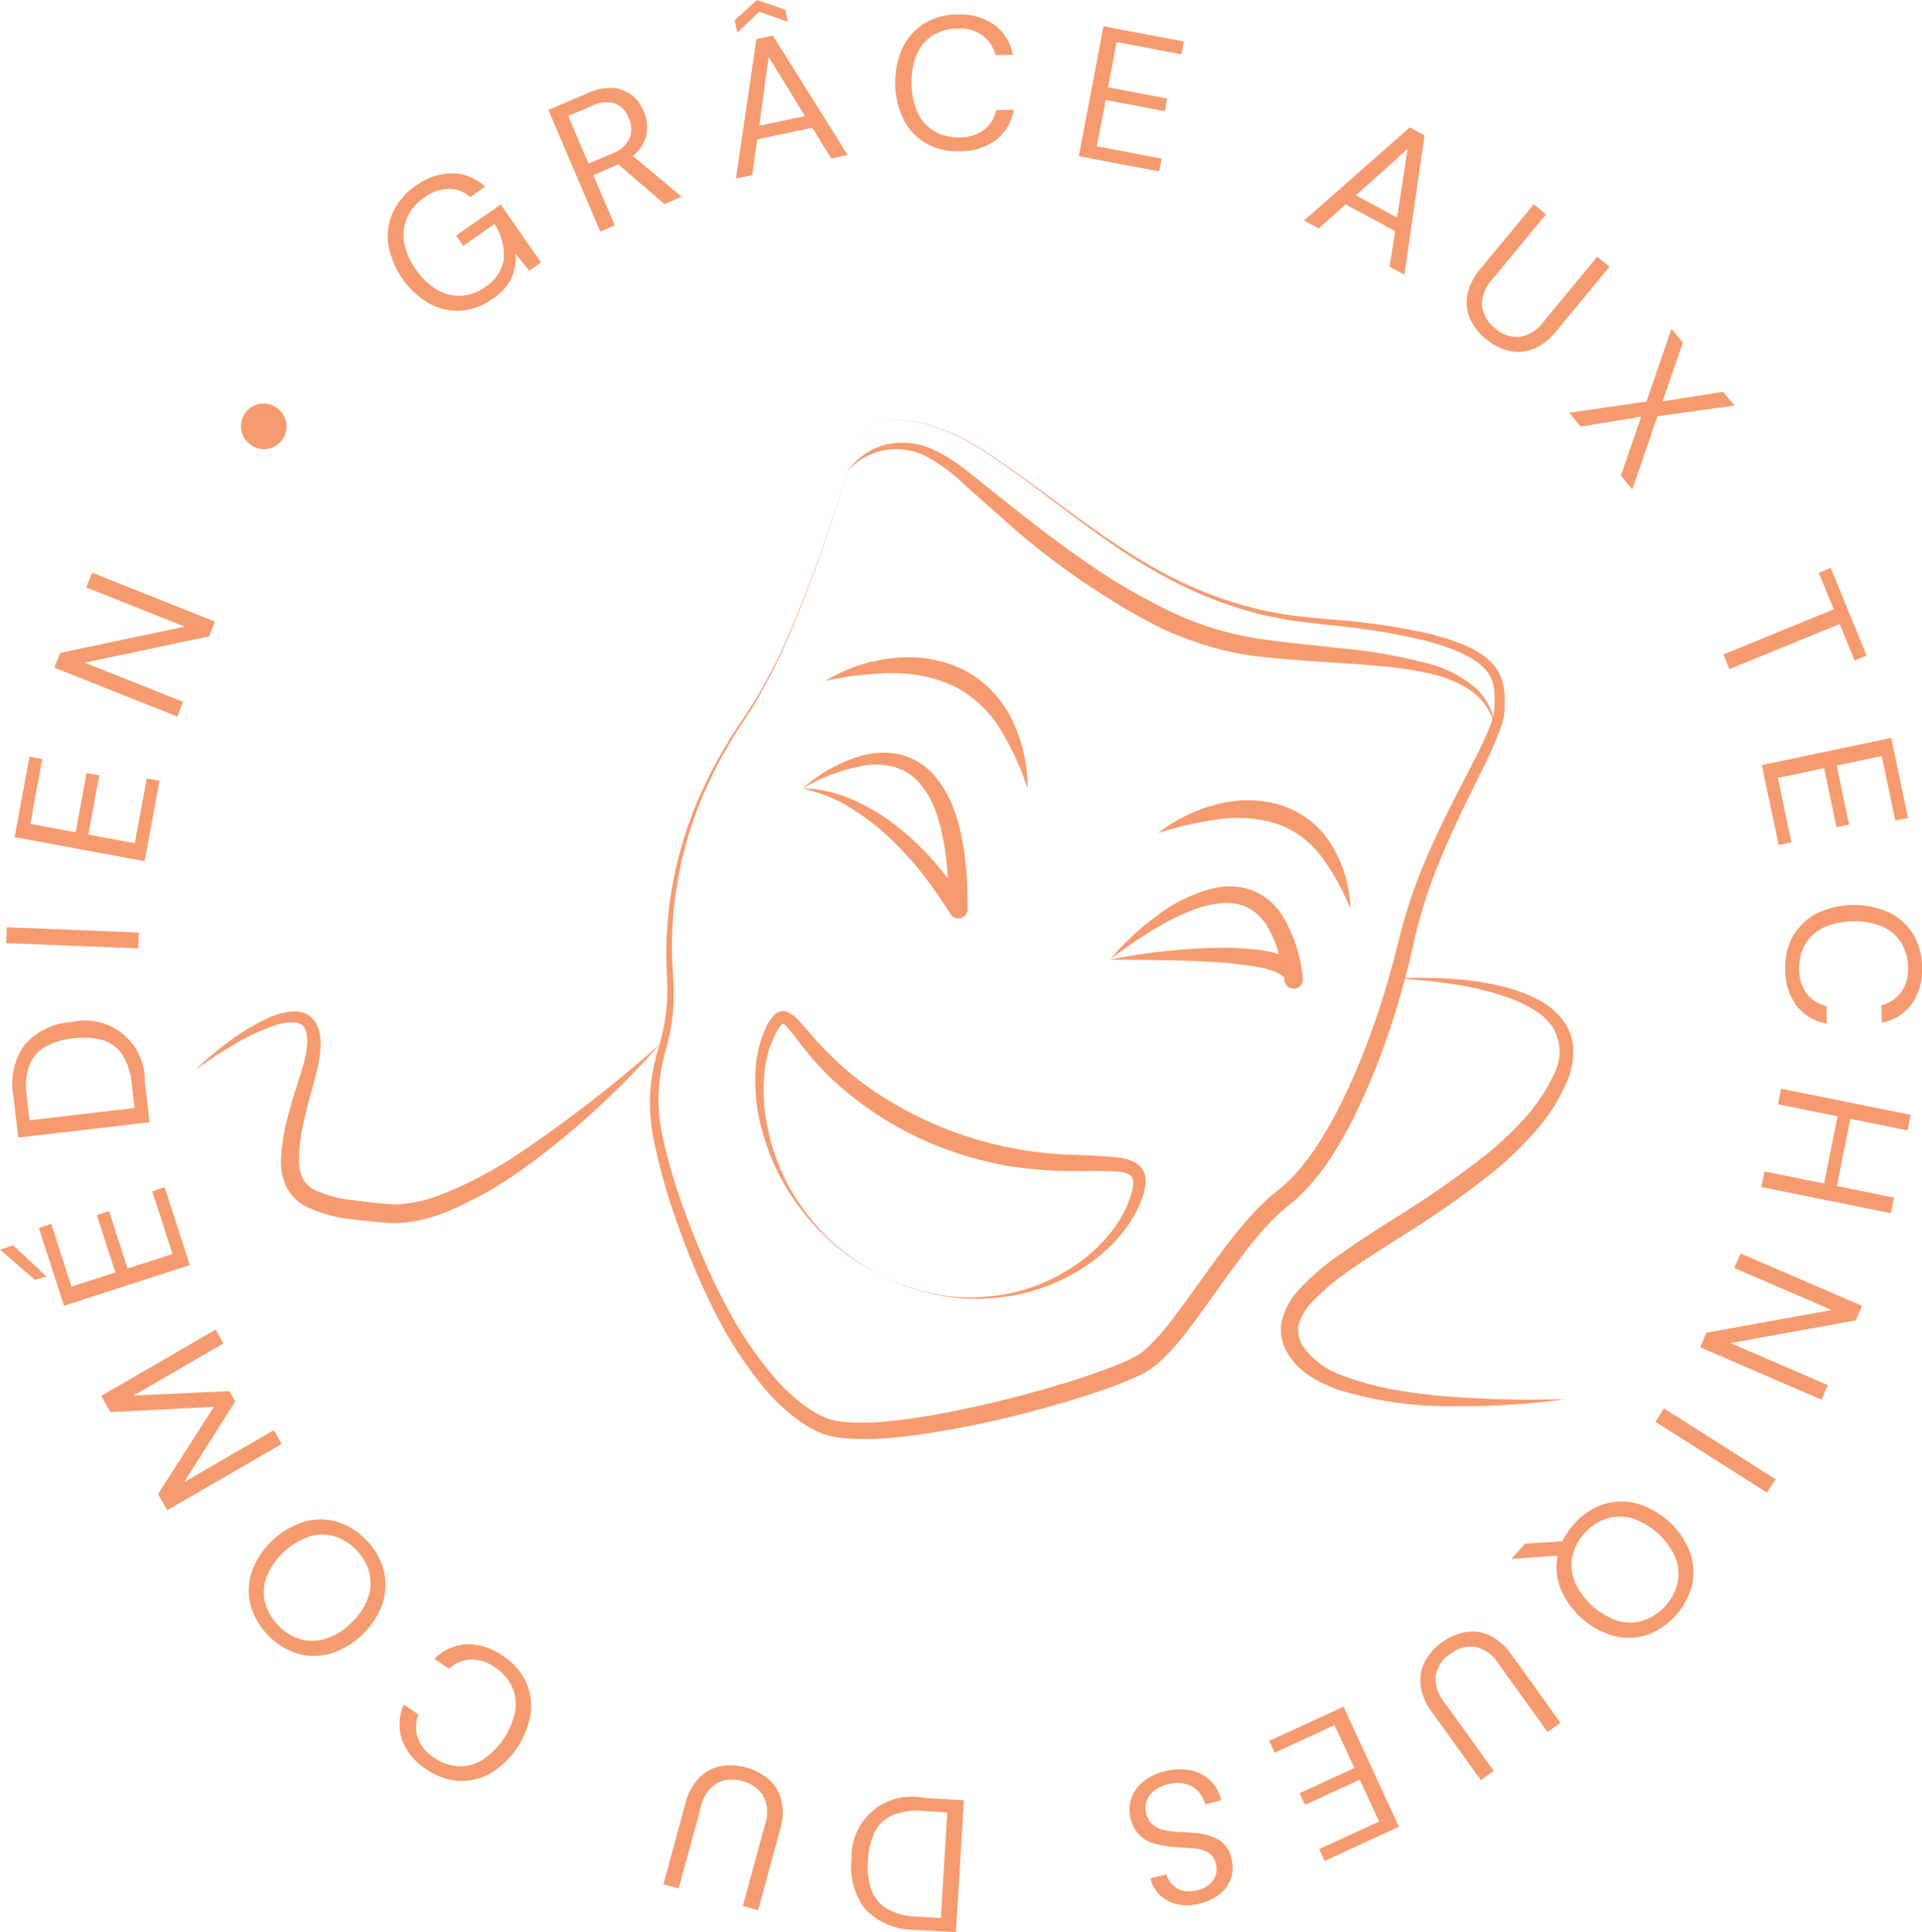 <?xml version="1.0" encoding="UTF-8"?> <svg xmlns="http://www.w3.org/2000/svg" width="128.11" height="128.79" viewBox="0 0 128.11 128.79"><g id="Groupe_95" data-name="Groupe 95" transform="translate(-357 -660)"><g id="Groupe_80" data-name="Groupe 80" transform="translate(-1026.095 82.668)"><g id="Groupe_94" data-name="Groupe 94"><g id="Groupe_79" data-name="Groupe 79" transform="translate(1383.095 577.332)"><path id="Tracé_1019" data-name="Tracé 1019" d="M1451.625,613.242a4.053,4.053,0,0,1-2.1.769,3.872,3.872,0,0,1-2.1-.483,5.695,5.695,0,0,1-2.714-3.9,3.881,3.881,0,0,1,.3-2.171,4.328,4.328,0,0,1,1.532-1.776,4.1,4.1,0,0,1,2.44-.827,3.255,3.255,0,0,1,2.178.89l-1,.7a2.03,2.03,0,0,0-1.407-.554,2.876,2.876,0,0,0-1.656.587,3.2,3.2,0,0,0-1.135,1.321,2.918,2.918,0,0,0-.2,1.655,4.33,4.33,0,0,0,.777,1.806,4.382,4.382,0,0,0,1.422,1.357,2.928,2.928,0,0,0,1.6.4,2.968,2.968,0,0,0,1.57-.566,2.667,2.667,0,0,0,1.273-1.894,3.742,3.742,0,0,0-.622-2.322l-2.086,1.455-.475-.681,2.974-2.074,2.694,3.861-.795.555-.9-1.137a3.509,3.509,0,0,1-.283,1.641A3.548,3.548,0,0,1,1451.625,613.242Z" transform="translate(-1418.824 -593.303)" fill="#f69b6f"></path><path id="Tracé_1020" data-name="Tracé 1020" d="M1473.647,600.856l-3.463-8.1,2.617-1.118a3.651,3.651,0,0,1,1.685-.35,2.217,2.217,0,0,1,1.257.476,2.743,2.743,0,0,1,.8,1.08,2.635,2.635,0,0,1,.178,1.553,2.414,2.414,0,0,1-.909,1.415l3.26,2.728-1.146.49-3.074-2.644-.07.03-1.6.683,1.429,3.346Zm-.784-4.526,1.575-.672a1.967,1.967,0,0,0,1.173-1.035,1.751,1.751,0,0,0-.066-1.34,1.672,1.672,0,0,0-.91-.96,2.068,2.068,0,0,0-1.564.168l-1.563.668Z" transform="translate(-1433.635 -585.425)" fill="#f69b6f"></path><path id="Tracé_1021" data-name="Tracé 1021" d="M1499.951,579.5l-.172-.812,1.477-1.354,1.9.643.171.813-1.906-.679Zm-.085,9.732,1.361-9.293,1.1-.231,4.984,7.956-1.1.231-1.256-2.051-3.671.774-.334,2.386Zm1.549-3.517,3.055-.644-2.426-3.941Z" transform="translate(-1450.81 -577.332)" fill="#f69b6f"></path><path id="Tracé_1022" data-name="Tracé 1022" d="M1529.553,588.75a4.2,4.2,0,0,1-2.244-.536,3.858,3.858,0,0,1-1.48-1.576,5.742,5.742,0,0,1-.077-4.758,3.905,3.905,0,0,1,1.428-1.628,4.168,4.168,0,0,1,2.225-.616,3.951,3.951,0,0,1,2.473.685,3.258,3.258,0,0,1,1.247,2l-1.171.019a2.343,2.343,0,0,0-.845-1.3,2.622,2.622,0,0,0-1.689-.47,3.084,3.084,0,0,0-1.642.461,2.862,2.862,0,0,0-1.069,1.264,5.116,5.116,0,0,0,.063,3.89,2.855,2.855,0,0,0,1.109,1.229,3.083,3.083,0,0,0,1.657.407,2.67,2.67,0,0,0,1.672-.512,2.288,2.288,0,0,0,.8-1.3l1.17-.019a3.213,3.213,0,0,1-1.182,2.008A3.975,3.975,0,0,1,1529.553,588.75Z" transform="translate(-1465.606 -578.669)" fill="#f69b6f"></path><path id="Tracé_1023" data-name="Tracé 1023" d="M1554.442,590.165l1.643-8.659,5.356,1.016-.162.853-4.317-.819-.573,3.018,3.946.749-.159.841-3.946-.749-.586,3.093,4.316.819-.162.854Z" transform="translate(-1482.533 -579.754)" fill="#f69b6f"></path><path id="Tracé_1024" data-name="Tracé 1024" d="M1590.211,603.776l7.047-6.21.986.533-1.343,9.292-.986-.533.369-2.377-3.3-1.783-1.8,1.6Zm3.456-1.682,2.747,1.485.7-4.575Z" transform="translate(-1503.291 -589.074)" fill="#f69b6f"></path><path id="Tracé_1025" data-name="Tracé 1025" d="M1617.328,618.758a3.7,3.7,0,0,1-1.039-1.322,2.74,2.74,0,0,1-.2-1.609,3.784,3.784,0,0,1,.887-1.766l3.543-4.291.816.673-3.551,4.3a2.453,2.453,0,0,0-.711,1.829,2.256,2.256,0,0,0,.874,1.473,2.216,2.216,0,0,0,1.6.572,2.488,2.488,0,0,0,1.652-1.052l3.551-4.3.816.673-3.543,4.291a3.79,3.79,0,0,1-1.566,1.2,2.731,2.731,0,0,1-1.622.106A3.771,3.771,0,0,1,1617.328,618.758Z" transform="translate(-1518.286 -596.157)" fill="#f69b6f"></path><path id="Tracé_1026" data-name="Tracé 1026" d="M1632.332,635.147l5.145-.735,1.669-4.853.758.925-1.352,3.91,4.035-.639.751.914-5.125.72-1.681,4.88-.759-.925,1.354-3.928-4.037.657Z" transform="translate(-1527.735 -607.64)" fill="#f69b6f"></path><path id="Tracé_1027" data-name="Tracé 1027" d="M1656.822,673.289l7.353-3.007-1-2.435.8-.329,2.393,5.849-.8.329-1-2.435-7.353,3.008Z" transform="translate(-1541.948 -629.669)" fill="#f69b6f"></path><path id="Tracé_1028" data-name="Tracé 1028" d="M1662.922,696.339l8.625-1.811,1.12,5.335-.85.178-.9-4.3-3.006.631.825,3.93-.839.176-.825-3.931-3.081.647.9,4.3-.85.178Z" transform="translate(-1545.488 -645.345)" fill="#f69b6f"></path><path id="Tracé_1029" data-name="Tracé 1029" d="M1666.642,725.342a4.2,4.2,0,0,1,.537-2.244,3.854,3.854,0,0,1,1.575-1.48,5.738,5.738,0,0,1,4.758-.077,3.912,3.912,0,0,1,1.629,1.428,4.172,4.172,0,0,1,.615,2.225,3.953,3.953,0,0,1-.684,2.473,3.256,3.256,0,0,1-2,1.247l-.019-1.171a2.348,2.348,0,0,0,1.3-.846,2.621,2.621,0,0,0,.47-1.689,3.082,3.082,0,0,0-.461-1.642,2.853,2.853,0,0,0-1.264-1.069,5.12,5.12,0,0,0-3.889.063,2.853,2.853,0,0,0-1.229,1.109,3.078,3.078,0,0,0-.407,1.656,2.67,2.67,0,0,0,.512,1.672,2.286,2.286,0,0,0,1.3.8l.019,1.171a3.212,3.212,0,0,1-2.009-1.183A3.976,3.976,0,0,1,1666.642,725.342Z" transform="translate(-1547.646 -660.743)" fill="#f69b6f"></path><path id="Tracé_1030" data-name="Tracé 1030" d="M1664.156,750.244l8.639,1.743-.209,1.037-3.814-.769-.9,4.48,3.814.77-.209,1.037-8.639-1.743.209-1.037,3.974.8.9-4.48-3.974-.8Z" transform="translate(-1545.437 -677.678)" fill="#f69b6f"></path><path id="Tracé_1031" data-name="Tracé 1031" d="M1655.816,776.411l8.092,3.492-.419.971-8.345,1.513,6.484,2.8-.419.971-8.092-3.492.419-.971,8.345-1.513-6.485-2.8Z" transform="translate(-1539.797 -692.864)" fill="#f69b6f"></path><path id="Tracé_1032" data-name="Tracé 1032" d="M1646.584,801.024l7.442,4.721-.567.893-7.442-4.722Z" transform="translate(-1535.678 -707.148)" fill="#f69b6f"></path><path id="Tracé_1033" data-name="Tracé 1033" d="M1627.332,817.3a4.4,4.4,0,0,1,1.947-1.3,3.983,3.983,0,0,1,2.212-.057,5.428,5.428,0,0,1,3.531,3.181,4.036,4.036,0,0,1,.172,2.207,4.772,4.772,0,0,1-3.051,3.385,4,4,0,0,1-2.208.052,5.472,5.472,0,0,1-3.526-3.177,3.973,3.973,0,0,1-.189-2.17l-3.082.223.919-1.019,2.488-.165A4.868,4.868,0,0,1,1627.332,817.3Zm.692.624a3.3,3.3,0,0,0-.819,1.558,2.956,2.956,0,0,0,.159,1.686,4.816,4.816,0,0,0,2.886,2.6,2.958,2.958,0,0,0,1.688-.021,3.567,3.567,0,0,0,2.284-2.534,2.962,2.962,0,0,0-.154-1.682,4.819,4.819,0,0,0-2.886-2.6,2.948,2.948,0,0,0-1.693.017A3.3,3.3,0,0,0,1628.024,817.928Z" transform="translate(-1522.4 -715.731)" fill="#f69b6f"></path><path id="Tracé_1034" data-name="Tracé 1034" d="M1610.143,837.173a3.7,3.7,0,0,1,1.544-.667,2.734,2.734,0,0,1,1.606.218,3.781,3.781,0,0,1,1.481,1.307l3.247,4.519-.859.617-3.254-4.529a2.454,2.454,0,0,0-1.589-1.153,2.257,2.257,0,0,0-1.646.47,2.212,2.212,0,0,0-.961,1.4,2.483,2.483,0,0,0,.6,1.866l3.254,4.529-.859.617-3.247-4.519a3.786,3.786,0,0,1-.766-1.822,2.728,2.728,0,0,1,.311-1.6A3.777,3.777,0,0,1,1610.143,837.173Z" transform="translate(-1514.007 -727.717)" fill="#f69b6f"></path><path id="Tracé_1035" data-name="Tracé 1035" d="M1589.637,848.4l3.692,8-4.95,2.283-.364-.789,3.99-1.84-1.287-2.79-3.647,1.682-.358-.778,3.646-1.682-1.319-2.858-3.989,1.841-.364-.789Z" transform="translate(-1500.086 -734.642)" fill="#f69b6f"></path><path id="Tracé_1036" data-name="Tracé 1036" d="M1564.829,858.479a3.783,3.783,0,0,1,1.722-.074,2.631,2.631,0,0,1,1.316.679,2.716,2.716,0,0,1,.738,1.319l-1.073.273a1.944,1.944,0,0,0-.467-.862,1.757,1.757,0,0,0-.848-.5,2.3,2.3,0,0,0-1.168.031,2.04,2.04,0,0,0-1.237.756,1.363,1.363,0,0,0-.212,1.158,1.443,1.443,0,0,0,.429.768,1.7,1.7,0,0,0,.72.356,5.11,5.11,0,0,0,.941.124q.519.025,1.091.073a3.716,3.716,0,0,1,1.68.475,1.912,1.912,0,0,1,.813,1.2,2.244,2.244,0,0,1-.008,1.3,2.305,2.305,0,0,1-.722,1.067,3.308,3.308,0,0,1-1.358.664,3.22,3.22,0,0,1-1.5.057,2.382,2.382,0,0,1-1.154-.6,2.413,2.413,0,0,1-.658-1.132l1.073-.273a1.539,1.539,0,0,0,.362.655,1.471,1.471,0,0,0,.7.426,1.866,1.866,0,0,0,.989-.018,1.742,1.742,0,0,0,1.051-.644,1.279,1.279,0,0,0,.188-1.126,1.135,1.135,0,0,0-.525-.763,2.431,2.431,0,0,0-.995-.26q-.61-.047-1.4-.1a6.451,6.451,0,0,1-1.228-.233,2.23,2.23,0,0,1-.955-.563,2.367,2.367,0,0,1-.576-1.113,2.326,2.326,0,0,1,.024-1.234,2.429,2.429,0,0,1,.733-1.128A3.492,3.492,0,0,1,1564.829,858.479Z" transform="translate(-1487.2 -740.409)" fill="#f69b6f"></path><path id="Tracé_1037" data-name="Tracé 1037" d="M1525.807,863.007l-.532,8.8-2.7-.163a4.482,4.482,0,0,1-3.354-1.388,4.581,4.581,0,0,1-.9-3.309,4,4,0,0,1,4.788-4.1Zm-1.109.816-1.621-.1a4.23,4.23,0,0,0-2.067.3,2.408,2.408,0,0,0-1.16,1.141,4.861,4.861,0,0,0-.44,1.846,4.986,4.986,0,0,0,.212,1.917,2.433,2.433,0,0,0,1.013,1.285,4.178,4.178,0,0,0,2.017.551l1.621.1Z" transform="translate(-1461.56 -743.015)" fill="#f69b6f"></path><path id="Tracé_1038" data-name="Tracé 1038" d="M1493.982,857.864a3.7,3.7,0,0,1,1.491.778,2.737,2.737,0,0,1,.844,1.384,3.791,3.791,0,0,1-.081,1.975l-1.462,5.369-1.021-.278,1.465-5.382a2.453,2.453,0,0,0-.106-1.96,2.257,2.257,0,0,0-1.4-.982,2.213,2.213,0,0,0-1.695.139,2.484,2.484,0,0,0-1.073,1.639l-1.465,5.381-1.021-.278,1.462-5.369a3.788,3.788,0,0,1,.931-1.743,2.726,2.726,0,0,1,1.435-.764A3.781,3.781,0,0,1,1493.982,857.864Z" transform="translate(-1444.24 -740.048)" fill="#f69b6f"></path><path id="Tracé_1039" data-name="Tracé 1039" d="M1453.431,839.247a4.2,4.2,0,0,1,1.539,1.719,3.856,3.856,0,0,1,.32,2.138,5.745,5.745,0,0,1-2.646,3.956,3.9,3.9,0,0,1-2.1.526,4.168,4.168,0,0,1-2.179-.761,3.948,3.948,0,0,1-1.644-1.97,3.253,3.253,0,0,1,.114-2.355l.973.651a2.352,2.352,0,0,0-.046,1.552,2.619,2.619,0,0,0,1.12,1.348,3.083,3.083,0,0,0,1.613.556,2.852,2.852,0,0,0,1.6-.431,5.121,5.121,0,0,0,2.162-3.234,2.856,2.856,0,0,0-.212-1.641,3.085,3.085,0,0,0-1.129-1.278,2.668,2.668,0,0,0-1.667-.532,2.29,2.29,0,0,0-1.4.615l-.973-.651a3.216,3.216,0,0,1,2.116-.978A3.975,3.975,0,0,1,1453.431,839.247Z" transform="translate(-1419.92 -728.879)" fill="#f69b6f"></path><path id="Tracé_1040" data-name="Tracé 1040" d="M1430.46,820.07a4.4,4.4,0,0,1,1.151,2.042,3.985,3.985,0,0,1-.112,2.21,5.429,5.429,0,0,1-3.444,3.276,4.043,4.043,0,0,1-2.213,0,4.776,4.776,0,0,1-3.141-3.3,3.994,3.994,0,0,1,.118-2.206,5.487,5.487,0,0,1,3.443-3.276,3.942,3.942,0,0,1,2.209-.007A4.434,4.434,0,0,1,1430.46,820.07Zm-.675.643a3.292,3.292,0,0,0-1.491-.937,2.946,2.946,0,0,0-1.692.029,4.81,4.81,0,0,0-2.814,2.677,2.953,2.953,0,0,0-.109,1.685,3.57,3.57,0,0,0,2.351,2.472,2.957,2.957,0,0,0,1.688-.025,4.225,4.225,0,0,0,1.686-1.04,4.276,4.276,0,0,0,1.128-1.637,2.948,2.948,0,0,0,.113-1.689A3.294,3.294,0,0,0,1429.785,820.713Z" transform="translate(-1406.02 -717.38)" fill="#f69b6f"></path><path id="Tracé_1041" data-name="Tracé 1041" d="M1411.188,796.134l-7.625,4.419-.619-1.068,3.725-5.825-6.893.357-.626-1.078,7.625-4.419.531.915-5.991,3.472,6.379-.292.4.686-3.414,5.384,5.98-3.466Z" transform="translate(-1392.412 -699.891)" fill="#f69b6f"></path><path id="Tracé_1042" data-name="Tracé 1042" d="M1386.184,771.836l-.755.244-2.334-2.024.875-.282Zm9.563-.748-8.386,2.71-1.677-5.188.826-.267,1.351,4.181,2.923-.945-1.235-3.822.815-.263,1.235,3.822,2.995-.968-1.351-4.181.827-.267Z" transform="translate(-1383.095 -686.764)" fill="#f69b6f"></path><path id="Tracé_1043" data-name="Tracé 1043" d="M1394.235,746.264l-8.753,1.026-.315-2.688a4.483,4.483,0,0,1,.776-3.545,4.58,4.58,0,0,1,3.1-1.472,3.995,3.995,0,0,1,4.879,3.992Zm-1-.947-.189-1.613a4.232,4.232,0,0,0-.657-1.983,2.406,2.406,0,0,0-1.327-.941,4.86,4.86,0,0,0-1.895-.107,4.98,4.98,0,0,0-1.85.546,2.435,2.435,0,0,0-1.086,1.224,4.179,4.179,0,0,0-.187,2.082l.189,1.613Z" transform="translate(-1384.265 -671.465)" fill="#f69b6f"></path><path id="Tracé_1044" data-name="Tracé 1044" d="M1392.878,726.013l-8.806-.351.042-1.057,8.806.35Z" transform="translate(-1383.662 -662.799)" fill="#f69b6f"></path><path id="Tracé_1045" data-name="Tracé 1045" d="M1394.078,704.484l-8.666-1.606.993-5.36.854.158-.8,4.32,3.021.56.732-3.949.842.156-.732,3.949,3.1.574.8-4.32.854.158Z" transform="translate(-1384.439 -647.08)" fill="#f69b6f"></path><path id="Tracé_1046" data-name="Tracé 1046" d="M1399.911,677.878l-8.189-3.258.391-.983,8.3-1.752-6.563-2.611.391-.982,8.188,3.258-.391.983-8.3,1.752,6.563,2.612Z" transform="translate(-1388.101 -630.118)" fill="#f69b6f"></path><path id="Tracé_1047" data-name="Tracé 1047" d="M1424.076,643.889a1.454,1.454,0,0,1-.62.465,1.5,1.5,0,0,1-1.493-.218,1.513,1.513,0,0,1-.485-.637,1.489,1.489,0,0,1-.093-.769,1.462,1.462,0,0,1,.3-.714,1.507,1.507,0,0,1,.636-.484,1.487,1.487,0,0,1,.769-.094,1.516,1.516,0,0,1,.734.32,1.5,1.5,0,0,1,.568,1.4A1.511,1.511,0,0,1,1424.076,643.889Z" transform="translate(-1405.307 -614.526)" fill="#f69b6f"></path></g></g></g><g id="Groupe_90" data-name="Groupe 90" transform="translate(235 -1060.283)"><path id="Tracé_1078" data-name="Tracé 1078" d="M220.4,1750.274a106.618,106.618,0,0,1-3.926,11.474,41.032,41.032,0,0,1-2.671,5.447c-.527.869-1.121,1.684-1.624,2.56a29.524,29.524,0,0,0-1.419,2.67,25.618,25.618,0,0,0-2.456,11.7l.083,1.509c.011.256.029.512.033.768l-.015.771a14.614,14.614,0,0,1-.5,3.034,13.113,13.113,0,0,0-.506,2.925,12.208,12.208,0,0,0,.277,2.942,38.724,38.724,0,0,0,1.759,5.741,47.291,47.291,0,0,0,2.455,5.485,26.175,26.175,0,0,0,3.33,4.921,12.086,12.086,0,0,0,2.163,1.929,6.949,6.949,0,0,0,1.226.667,4.705,4.705,0,0,0,1.331.258,16.976,16.976,0,0,0,2.929-.076c.987-.1,1.976-.245,2.96-.419,1.97-.349,3.927-.8,5.866-1.316s3.866-1.093,5.724-1.793c.461-.177.922-.362,1.353-.568a5.525,5.525,0,0,0,.606-.321c.182-.112.349-.263.525-.4a15.544,15.544,0,0,0,1.91-2.184c1.2-1.589,2.339-3.271,3.589-4.893a28.2,28.2,0,0,1,2.019-2.361l.573-.549c.2-.179.412-.345.618-.517a9.883,9.883,0,0,0,1.057-.954,14.889,14.889,0,0,0,1.767-2.309,27.089,27.089,0,0,0,1.457-2.586,46.5,46.5,0,0,0,2.287-5.533c.655-1.9,1.193-3.814,1.666-5.781a35.6,35.6,0,0,1,2.059-5.786c.828-1.864,1.779-3.662,2.7-5.456a27.1,27.1,0,0,0,1.263-2.706,5.4,5.4,0,0,0,.2-.674l.043-.317.01-.385a4.236,4.236,0,0,0-.118-1.4,2.317,2.317,0,0,0-.73-1.112c-.089-.076-.167-.161-.263-.23l-.3-.2a3.943,3.943,0,0,0-.632-.353,4.794,4.794,0,0,0-.671-.3l-.694-.261c-.48-.133-.95-.3-1.44-.405a44.46,44.46,0,0,0-5.952-.963c-1-.1-2.013-.233-3.021-.369l-1.5-.3c-.5-.105-.982-.265-1.473-.394a27.7,27.7,0,0,1-5.583-2.4c-3.552-1.976-6.641-4.626-9.932-6.967q-.614-.444-1.249-.859c-.416-.286-.845-.554-1.279-.812a13.6,13.6,0,0,0-2.766-1.222,6.728,6.728,0,0,0-2.988-.286,3.087,3.087,0,0,0-1.357.632A2.92,2.92,0,0,0,220.4,1750.274Zm0,0a2.925,2.925,0,0,1,.775-1.283,3.089,3.089,0,0,1,1.359-.639,6.746,6.746,0,0,1,3,.274,13.626,13.626,0,0,1,2.777,1.213c.436.257.866.523,1.284.809s.842.56,1.253.854c3.306,2.324,6.437,4.923,9.99,6.851a26.307,26.307,0,0,0,5.575,2.287c.488.119.969.267,1.463.361l1.482.272c1,.114,1.992.227,3.007.307a44.884,44.884,0,0,1,6.033.858c.5.1.991.26,1.487.388l.731.258a5.28,5.28,0,0,1,.719.3,4.416,4.416,0,0,1,.7.373l.338.215c.111.076.209.175.313.262a2.933,2.933,0,0,1,.93,1.372,4.845,4.845,0,0,1,.177,1.6l0,.373-.046.436a5.946,5.946,0,0,1-.212.783,27.69,27.69,0,0,1-1.244,2.814c-.892,1.819-1.8,3.618-2.577,5.466a34.663,34.663,0,0,0-1.895,5.667,57.076,57.076,0,0,1-1.594,5.9,47.648,47.648,0,0,1-2.279,5.7,28.2,28.2,0,0,1-1.488,2.713,15.252,15.252,0,0,1-1.9,2.51,6.763,6.763,0,0,1-.577.565l-.611.515c-.181.154-.367.3-.543.458l-.52.5a27.242,27.242,0,0,0-1.912,2.256c-1.213,1.586-2.332,3.265-3.568,4.9a16.617,16.617,0,0,1-2.092,2.362,7.942,7.942,0,0,1-.688.511,4.136,4.136,0,0,1-.371.208c-.122.064-.244.126-.363.179-.482.227-.963.417-1.445.6-1.93.719-3.884,1.291-5.855,1.81s-3.965.942-5.981,1.28c-1.009.166-2.024.306-3.05.4a18.035,18.035,0,0,1-3.128.042,5.683,5.683,0,0,1-1.63-.347,7.836,7.836,0,0,1-1.42-.8,13.07,13.07,0,0,1-2.313-2.139,27.072,27.072,0,0,1-3.359-5.168,47.967,47.967,0,0,1-2.39-5.628,39.277,39.277,0,0,1-1.676-5.881,12.827,12.827,0,0,1-.229-3.086,13.66,13.66,0,0,1,.581-3.028,14.115,14.115,0,0,0,.541-2.929l.029-.745c0-.249-.013-.5-.019-.747l-.054-1.521a26.211,26.211,0,0,1,2.693-11.784,29.763,29.763,0,0,1,1.458-2.667c.516-.872,1.123-1.688,1.655-2.543a38.495,38.495,0,0,0,2.716-5.41A106.521,106.521,0,0,0,220.4,1750.274Z" transform="translate(-41.504)" fill="#f69b6f"></path><path id="Tracé_1079" data-name="Tracé 1079" d="M234.5,1787.335a10.734,10.734,0,0,1,4.386-1.507,8.476,8.476,0,0,1,4.738.7,7.335,7.335,0,0,1,3.366,3.444,10.272,10.272,0,0,1,1.015,4.535,19.135,19.135,0,0,0-1.874-4.046,7.767,7.767,0,0,0-3.062-2.794,9.592,9.592,0,0,0-4.125-.858A20.775,20.775,0,0,0,234.5,1787.335Z" transform="translate(-57.507 -21.657)" fill="#f69b6f"></path><path id="Tracé_1080" data-name="Tracé 1080" d="M287.143,1810.513a10.21,10.21,0,0,1,3.805-1.885,7.772,7.772,0,0,1,4.4.033,6.208,6.208,0,0,1,2,1.1,6.308,6.308,0,0,1,1.442,1.715,8.761,8.761,0,0,1,1.166,4.1,16.437,16.437,0,0,0-1.981-3.543,6.315,6.315,0,0,0-3.019-2.166,8.931,8.931,0,0,0-3.821-.27A22.919,22.919,0,0,0,287.143,1810.513Z" transform="translate(-87.933 -34.703)" fill="#f69b6f"></path><path id="Tracé_1081" data-name="Tracé 1081" d="M230.932,1803.205a9.856,9.856,0,0,1,4.045-2.227,5.125,5.125,0,0,1,2.439-.057,4.429,4.429,0,0,1,2.181,1.266,7.187,7.187,0,0,1,1.31,2.091,11.823,11.823,0,0,1,.661,2.3c.076.387.146.775.187,1.163s.1.776.122,1.164c.06.778.058,1.551.067,2.325a.613.613,0,0,1-1.123.349l-.013-.02c-.305-.461-.617-.917-.915-1.383-.329-.442-.647-.894-.986-1.329a22.2,22.2,0,0,0-2.238-2.427,15.539,15.539,0,0,0-2.634-1.994A9.559,9.559,0,0,0,230.932,1803.205Zm0,0a6.125,6.125,0,0,1,1.7.186,10,10,0,0,1,1.644.544,13.505,13.505,0,0,1,2.972,1.792,18.463,18.463,0,0,1,2.515,2.4c.376.439.731.9,1.1,1.346.336.469.657.949.986,1.424l-1.136.329c-.02-.745-.029-1.492-.1-2.229-.014-.372-.057-.738-.1-1.1s-.092-.729-.158-1.089a13.777,13.777,0,0,0-.54-2.094,6.107,6.107,0,0,0-1.012-1.8,3.454,3.454,0,0,0-1.626-1.115,4.631,4.631,0,0,0-2.075-.143A11.865,11.865,0,0,0,230.932,1803.205Z" transform="translate(-55.445 -30.352)" fill="#f69b6f"></path><path id="Tracé_1082" data-name="Tracé 1082" d="M231.921,1859.307a15.2,15.2,0,0,0,4.113,1.293,13.369,13.369,0,0,0,4.291-.129,12.084,12.084,0,0,0,3.963-1.57,10.8,10.8,0,0,0,3.113-2.82,6.2,6.2,0,0,0,.555-.878,6.354,6.354,0,0,0,.427-.935,4.084,4.084,0,0,0,.26-.96.818.818,0,0,0-.119-.684,1.252,1.252,0,0,0-.717-.266,8.833,8.833,0,0,0-1.019-.061c-.706-.008-1.432.019-2.161,0a27.539,27.539,0,0,1-4.4-.362,23.055,23.055,0,0,1-4.282-1.183,22.572,22.572,0,0,1-7.484-4.7,18.61,18.61,0,0,1-1.5-1.637c-.468-.56-.9-1.178-1.336-1.675a1.441,1.441,0,0,0-.287-.26c-.032-.016-.027-.015-.018-.018s-.007,0-.04.021a2.739,2.739,0,0,0-.5.757,4.041,4.041,0,0,0-.206.469c-.06.159-.134.312-.183.476l-.13.5-.066.251-.038.258a11.739,11.739,0,0,0,.136,4.208,14.208,14.208,0,0,0,1.469,4.014,15.23,15.23,0,0,0,2.629,3.4A16.46,16.46,0,0,0,231.921,1859.307Zm0,0a16.461,16.461,0,0,1-3.564-2.444,16.039,16.039,0,0,1-2.75-3.348,15.211,15.211,0,0,1-1.705-4.012,12.246,12.246,0,0,1-.376-4.388l.026-.28.056-.277.113-.555c.044-.184.117-.363.175-.545a4.72,4.72,0,0,1,.2-.534,3.239,3.239,0,0,1,.659-1.055.9.9,0,0,1,.438-.217.775.775,0,0,1,.276,0,.985.985,0,0,1,.228.073,2.053,2.053,0,0,1,.552.415c.547.563.971,1.112,1.459,1.634s.979,1.014,1.5,1.487a20.744,20.744,0,0,0,3.4,2.475,24.546,24.546,0,0,0,3.8,1.839,24.928,24.928,0,0,0,8.257,1.638c.714.03,1.432.057,2.169.1a9.717,9.717,0,0,1,1.137.132,3.543,3.543,0,0,1,.609.179,2.913,2.913,0,0,1,.315.166,1.5,1.5,0,0,1,.291.266,1.316,1.316,0,0,1,.295.715,2.223,2.223,0,0,1-.035.657,4.782,4.782,0,0,1-.36,1.109,7.037,7.037,0,0,1-.526,1.007,6.819,6.819,0,0,1-.651.916,11.3,11.3,0,0,1-3.416,2.78,12.926,12.926,0,0,1-4.128,1.4,14.048,14.048,0,0,1-4.33,0A15.226,15.226,0,0,1,231.921,1859.307Z" transform="translate(-51.13 -53.957)" fill="#f69b6f"></path><path id="Tracé_1083" data-name="Tracé 1083" d="M279.5,1826.815a17.812,17.812,0,0,1,3.133-2.928,10.127,10.127,0,0,1,3.993-1.88,4.483,4.483,0,0,1,2.383.2,4.213,4.213,0,0,1,1.891,1.528,9.735,9.735,0,0,1,1.45,4.256l-1.227.087c0-.037-.016-.087-.142-.195a2.1,2.1,0,0,0-.53-.281,7.366,7.366,0,0,0-1.435-.357,29.625,29.625,0,0,0-3.121-.3c-1.056-.056-2.119-.079-3.185-.1Zm0,0c1.052-.22,2.114-.382,3.181-.509s2.14-.218,3.219-.258a21.9,21.9,0,0,1,3.27.088,8.457,8.457,0,0,1,1.686.34,2.941,2.941,0,0,1,.884.455,1.081,1.081,0,0,1,.219.2,1.147,1.147,0,0,1,.2.26,1.552,1.552,0,0,1,.144.327,2.963,2.963,0,0,1,.055.364.613.613,0,0,1-1.213.168l-.015-.08-.185-1c-.089-.323-.162-.653-.262-.969a6.911,6.911,0,0,0-.792-1.755,3.325,3.325,0,0,0-1.326-1.151,3.374,3.374,0,0,0-1.787-.227,7.173,7.173,0,0,0-1.916.5,15.027,15.027,0,0,0-1.86.894A29.647,29.647,0,0,0,279.5,1826.815Z" transform="translate(-83.515 -42.567)" fill="#f69b6f"></path><path id="Tracé_1084" data-name="Tracé 1084" d="M166.01,1843.845a56.092,56.092,0,0,1-4.238,4.326,50.224,50.224,0,0,1-4.7,3.853,25.086,25.086,0,0,1-5.354,3.039,10.109,10.109,0,0,1-3.115.725c-.274.02-.558-.005-.836-.01l-.757-.068q-.757-.07-1.524-.168a9.429,9.429,0,0,1-3.114-.861,3.047,3.047,0,0,1-1.294-1.324,3.943,3.943,0,0,1-.35-1.731,13.26,13.26,0,0,1,.51-3.116c.131-.5.271-.987.422-1.472l.458-1.43a9.154,9.154,0,0,0,.319-1.4,2.74,2.74,0,0,0-.062-1.271.843.843,0,0,0-.3-.384,1.245,1.245,0,0,0-.542-.14,4.006,4.006,0,0,0-1.354.253,14.6,14.6,0,0,0-2.67,1.279,26.677,26.677,0,0,0-2.507,1.667,20.45,20.45,0,0,1,2.314-1.96,14.147,14.147,0,0,1,2.642-1.567,4.547,4.547,0,0,1,1.576-.4,1.984,1.984,0,0,1,.916.185,1.644,1.644,0,0,1,.682.73,3.355,3.355,0,0,1,.212,1.7,10.029,10.029,0,0,1-.275,1.56c-.259,1.007-.533,1.938-.757,2.908a12.258,12.258,0,0,0-.388,2.839,2.949,2.949,0,0,0,.248,1.2,1.8,1.8,0,0,0,.8.781,8.476,8.476,0,0,0,2.687.691q.731.1,1.475.177l.746.075c.225,0,.444.028.672.013a9.469,9.469,0,0,0,2.746-.61,26.7,26.7,0,0,0,5.219-2.733A87.852,87.852,0,0,0,166.01,1843.845Z" transform="translate(0 -53.986)" fill="#f69b6f"></path><path id="Tracé_1085" data-name="Tracé 1085" d="M314.221,1836.422a26.927,26.927,0,0,1,3.816.022,19.116,19.116,0,0,1,3.8.646,9.9,9.9,0,0,1,1.824.74,4.946,4.946,0,0,1,1.588,1.291,3.447,3.447,0,0,1,.736,2,4.886,4.886,0,0,1-.371,2.046,11.983,11.983,0,0,1-2.095,3.362,23.315,23.315,0,0,1-2.791,2.719,64.851,64.851,0,0,1-6.281,4.409c-1.069.681-2.137,1.354-3.161,2.067a15.6,15.6,0,0,0-2.787,2.34,3.484,3.484,0,0,0-.8,1.389,1.884,1.884,0,0,0,.234,1.416,5.337,5.337,0,0,0,2.71,2.019,18.543,18.543,0,0,0,3.573.958,37.455,37.455,0,0,0,3.738.451,71.018,71.018,0,0,0,7.586.144,51.216,51.216,0,0,1-7.614.478,24.828,24.828,0,0,1-7.634-1.106,8.975,8.975,0,0,1-1.817-.875,4.658,4.658,0,0,1-1.5-1.507,2.3,2.3,0,0,1-.251-.5c-.036-.089-.073-.176-.105-.266l-.06-.289c-.018-.1-.04-.193-.052-.29v-.3a2.445,2.445,0,0,1,.011-.3l.055-.286a4.6,4.6,0,0,1,1.009-1.911,15.972,15.972,0,0,1,2.991-2.578c1.052-.745,2.124-1.434,3.19-2.121a67.546,67.546,0,0,0,6.206-4.269,22.125,22.125,0,0,0,2.713-2.52,11.851,11.851,0,0,0,2.015-3,3.147,3.147,0,0,0-.113-3.185,4.181,4.181,0,0,0-1.288-1.157,9.64,9.64,0,0,0-1.655-.779,19.722,19.722,0,0,0-3.643-.887A33.394,33.394,0,0,0,314.221,1836.422Z" transform="translate(-99.123 -50.908)" fill="#f69b6f"></path><path id="Tracé_1086" data-name="Tracé 1086" d="M238.015,1753.765a4.549,4.549,0,0,1,2.542-1.784,4.948,4.948,0,0,1,3.18.327,12.212,12.212,0,0,1,2.663,1.741l2.422,1.934c1.621,1.273,3.237,2.543,4.926,3.7a40,40,0,0,0,5.231,3.135,21.079,21.079,0,0,0,5.671,1.963c1.981.364,4.061.508,6.11.758a34.987,34.987,0,0,1,6.169,1.087,8.043,8.043,0,0,1,2.825,1.45,4.337,4.337,0,0,1,1,1.239,4.439,4.439,0,0,1,.455,1.495,4.18,4.18,0,0,0-1.671-2.457,7.828,7.828,0,0,0-2.772-1.127,23.314,23.314,0,0,0-3.018-.461q-1.529-.145-3.075-.241c-1.03-.064-2.064-.128-3.1-.217l-1.555-.141c-.518-.05-1.035-.106-1.568-.2a21.749,21.749,0,0,1-6.031-2.01,49.612,49.612,0,0,1-10.227-7.211c-.78-.684-1.558-1.367-2.325-2.059a11.754,11.754,0,0,0-2.394-1.813,4.327,4.327,0,0,0-5.459.9Z" transform="translate(-59.539 -2.061)" fill="#f69b6f"></path></g></g></svg> 